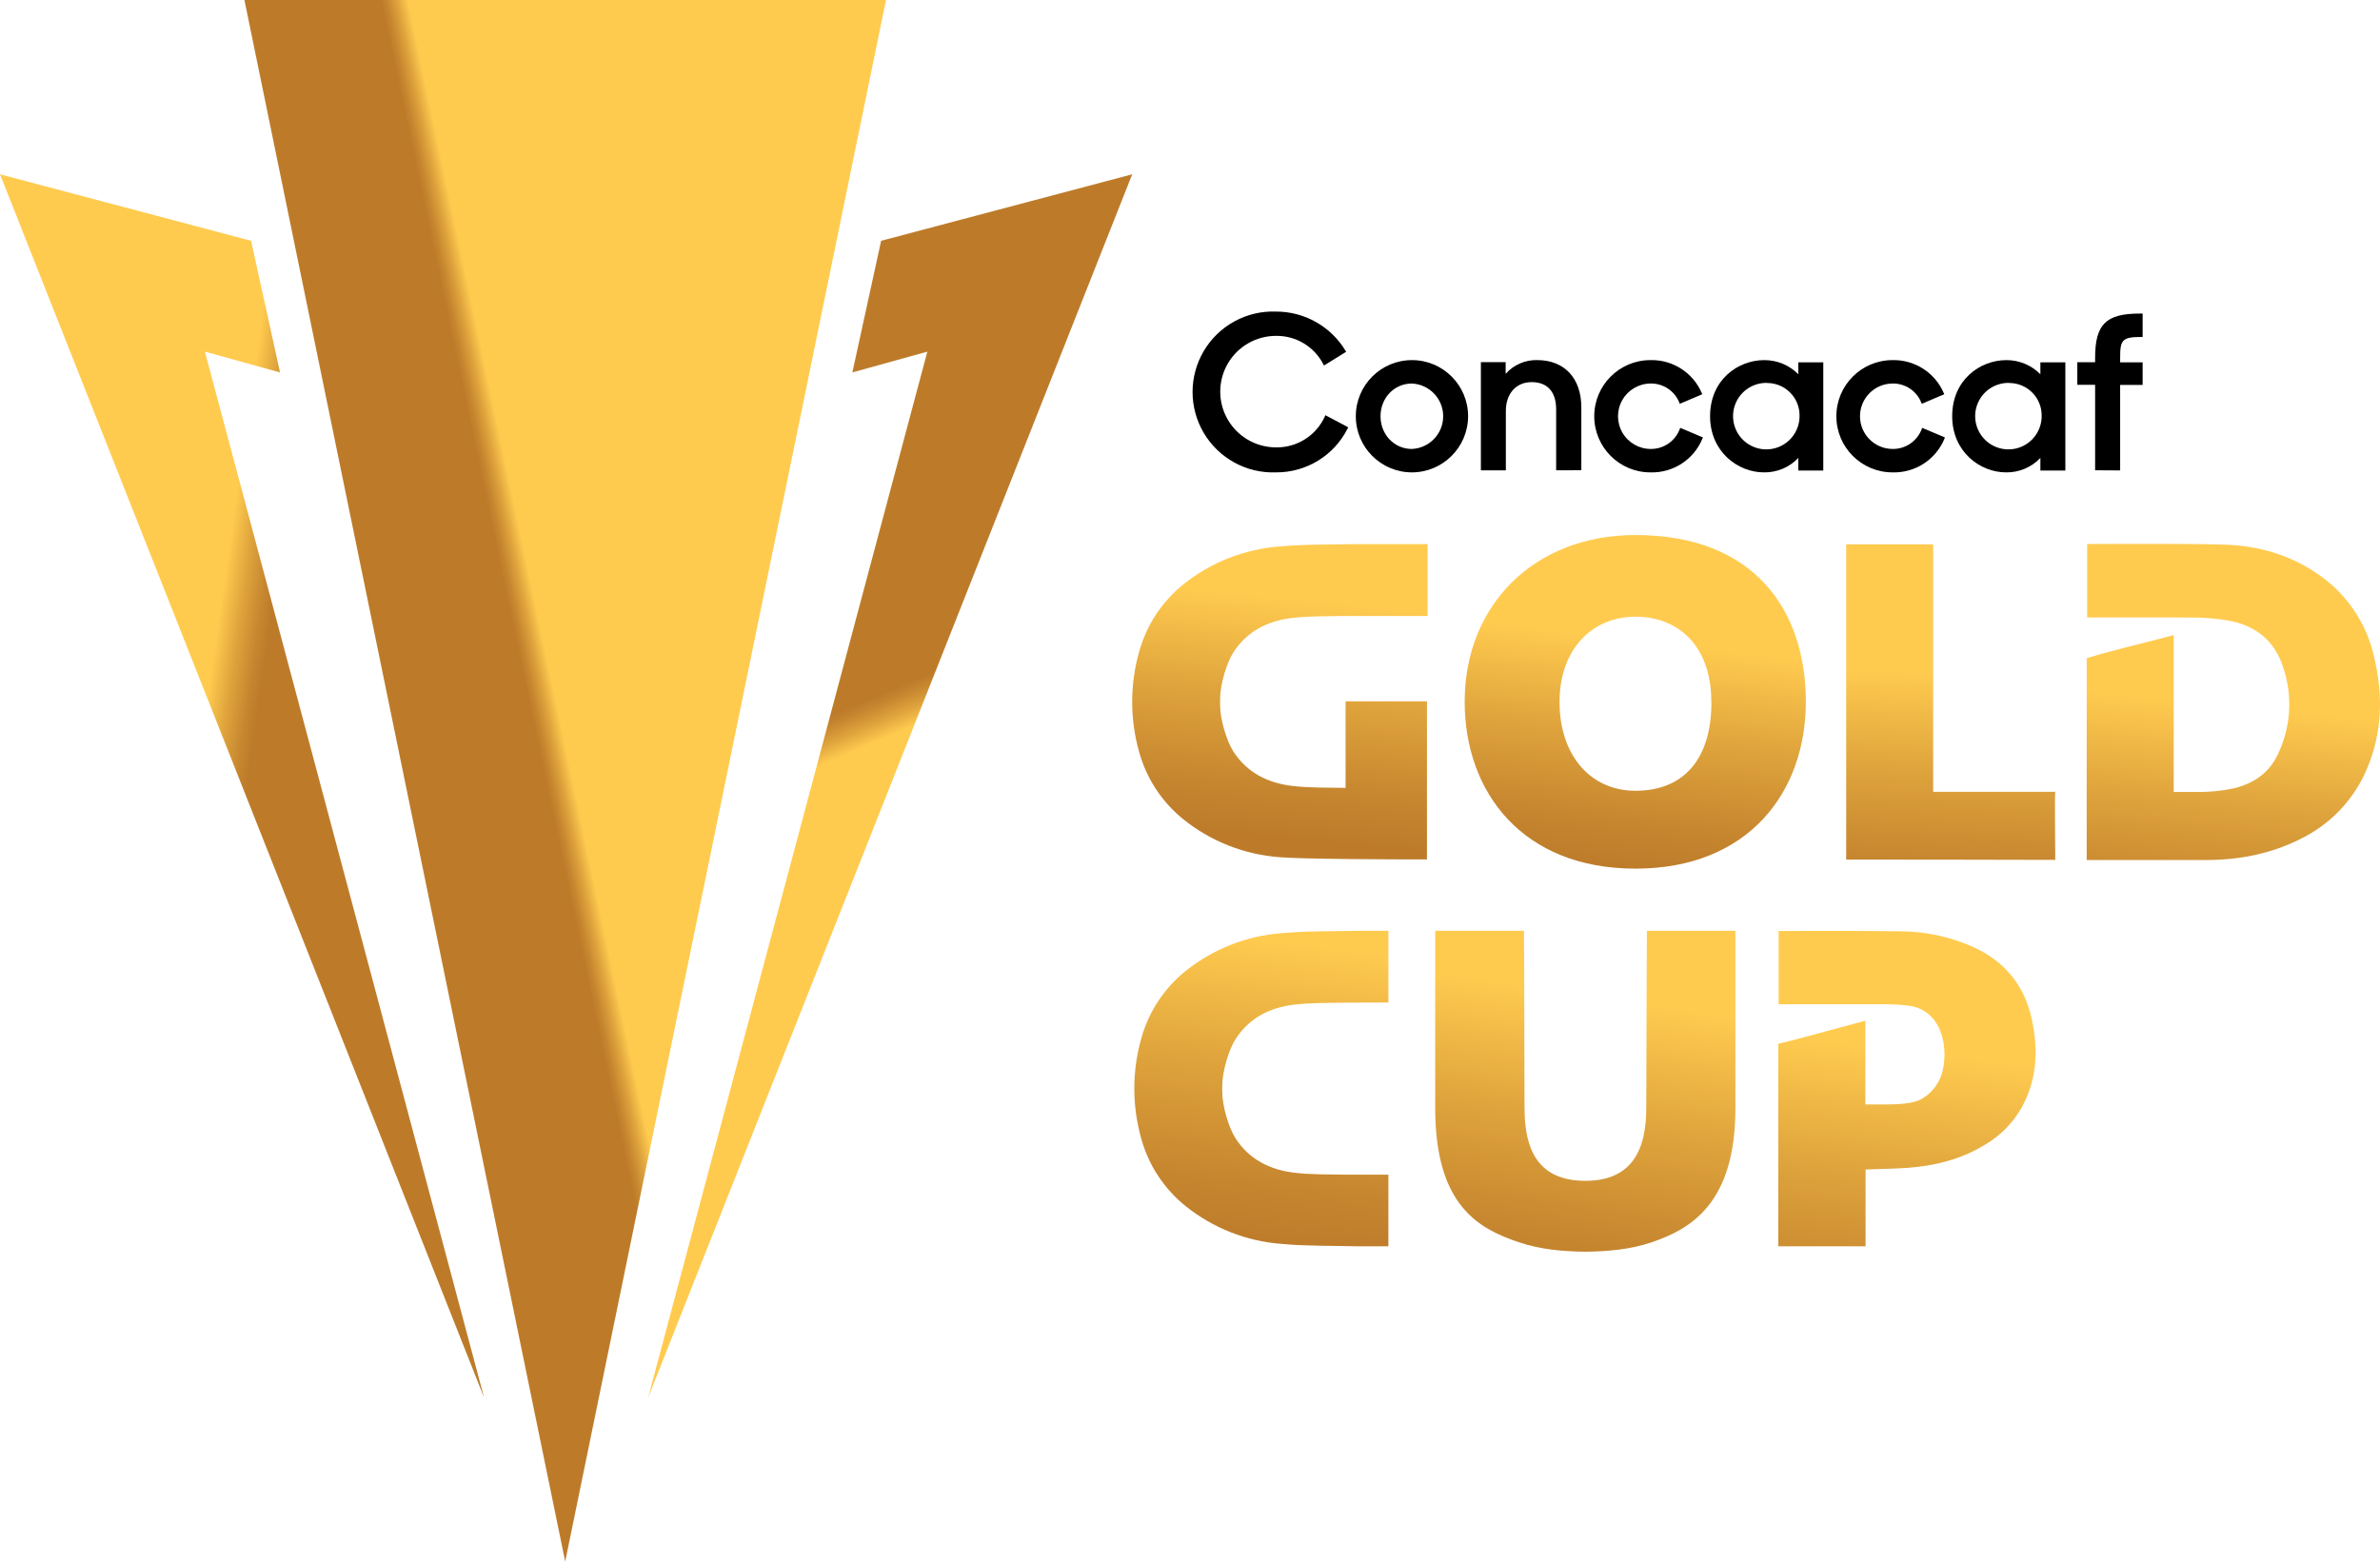 <svg clip-rule="evenodd" fill-rule="evenodd" stroke-linejoin="round" stroke-miterlimit="2" viewBox="127.611 100 304.778 200" xmlns="http://www.w3.org/2000/svg" xmlns:xlink="http://www.w3.org/1999/xlink"><linearGradient id="a"><stop offset="0" stop-color="#bd7b2a"/><stop offset=".21" stop-color="#c6862f"/><stop offset=".58" stop-color="#dea33c"/><stop offset="1" stop-color="#ffcb4f"/></linearGradient><linearGradient id="b" gradientTransform="matrix(4.668 -39.029 39.029 4.668 366.363 273.402)" gradientUnits="userSpaceOnUse" x1="0" x2="1" xlink:href="#a" y1="0" y2="0"/><linearGradient id="c" gradientTransform="matrix(6.139 -39.029 39.029 6.139 325.23 266.363)" gradientUnits="userSpaceOnUse" x1="0" x2="1" xlink:href="#a" y1="0" y2="0"/><linearGradient id="d" gradientTransform="matrix(4.55 -39.029 39.029 4.55 287.828 259.649)" gradientUnits="userSpaceOnUse" x1="0" x2="1" xlink:href="#a" y1="0" y2="0"/><linearGradient id="e" gradientTransform="matrix(3.019 -30.698 30.698 3.019 409.681 220.885)" gradientUnits="userSpaceOnUse" x1="0" x2="1" xlink:href="#a" y1="0" y2="0"/><linearGradient id="f" gradientTransform="matrix(1.54 -30.698 30.698 1.54 376.063 216.92)" gradientUnits="userSpaceOnUse" x1="0" x2="1" xlink:href="#a" y1="0" y2="0"/><linearGradient id="g" gradientTransform="matrix(3.509 -29.365 29.365 3.509 334.456 211.387)" gradientUnits="userSpaceOnUse" x1="0" x2="1" xlink:href="#a" y1="0" y2="0"/><linearGradient id="h" gradientTransform="matrix(3.08 -30.698 30.698 3.08 290.659 207.341)" gradientUnits="userSpaceOnUse" x1="0" x2="1" xlink:href="#a" y1="0" y2="0"/><linearGradient id="i" gradientTransform="matrix(3.357 -.708 .708 3.357 197.447 199.803)" gradientUnits="userSpaceOnUse" x1="0" x2="1" xlink:href="#a" y1="0" y2="0"/><linearGradient id="j" gradientTransform="matrix(-6.598 -.947 .947 -6.598 159.217 200.758)" gradientUnits="userSpaceOnUse" x1="0" x2="1" xlink:href="#a" y1="0" y2="0"/><linearGradient id="k" gradientTransform="matrix(2.113 4.973 -4.973 2.113 237.188 190.281)" gradientUnits="userSpaceOnUse" x1="0" x2="1" xlink:href="#a" y1="0" y2="0"/><g fill-rule="nonzero"><path d="m387.823 230.651c-.914-4.356-3.399-7.465-7.455-9.328-2.925-1.321-6.093-2.016-9.302-2.04-5.051-.094-13.192-.045-15.686-.045v9.387h13.762c.984.003 1.966.066 2.943.187 2.22.304 3.83 1.873 4.355 4.464.236 1.183.236 2.401 0 3.583-.278 1.545-1.189 2.903-2.513 3.745-.797.562-2.19.846-4.774.846h-2.666v-10.724c-4.22 1.123-9.291 2.542-11.152 2.962v25.935h11.178v-9.841c1.827-.068 3.602-.086 5.37-.21 3.527-.251 6.893-1.101 9.938-2.969 1.969-1.153 3.594-2.812 4.706-4.804 1.944-3.543 2.109-7.291 1.296-11.148z" fill="url(#b)"/><path d="m338.507 219.211s-.078 16.911-.078 22.707c0 5.119-1.67 9.317-7.796 9.317s-7.793-4.074-7.793-9.317c0-5.796-.067-22.707-.067-22.707h-11.372v22.707c0 12.616 5.688 15.477 10.698 17.18 2.76.936 5.617 1.184 8.526 1.217 2.895-.033 5.767-.281 8.523-1.217 5.01-1.703 10.698-5.01 10.698-17.18v-22.707z" fill="url(#c)"/><path d="m293.337 228.67c2.003-.24 4.493-.217 6.53-.255.678 0 .884 0 5.539-.018v-9.182h-3.988c-3.221.079-6.452 0-9.654.303-4.517.332-8.827 2.03-12.357 4.868-2.706 2.186-4.669 5.157-5.617 8.504-1.228 4.266-1.228 8.792 0 13.057.948 3.348 2.911 6.319 5.617 8.504 3.53 2.839 7.84 4.537 12.357 4.868 3.202.289 6.433.225 9.654.304h3.988v-9.175h-5.539c-2.022-.037-4.527 0-6.53-.254-3.108-.375-5.755-1.685-7.519-4.423-.854-1.329-1.685-4.119-1.685-5.893v-.873c0-1.767.831-4.565 1.685-5.894 1.764-2.756 4.411-4.066 7.519-4.441z" fill="url(#d)"/><path d="m291.027 160.501c-3.773.144-7.322-1.787-9.251-5.032-1.929-3.246-1.929-7.286 0-10.531 1.929-3.246 5.478-5.176 9.251-5.032 3.642-.001 7.019 1.907 8.897 5.029l.071.123-2.835 1.756-.071-.134c-1.16-2.274-3.51-3.694-6.062-3.663-2.552-.004-4.912 1.352-6.191 3.559-1.28 2.207-1.285 4.93-.013 7.141 1.271 2.212 3.626 3.577 6.177 3.582 2.701.051 5.171-1.516 6.276-3.98l.064-.139 2.924 1.55-.067.128c-1.731 3.475-5.288 5.664-9.17 5.643z"/><path d="m308.405 160.501c-3.968-.011-7.178-3.234-7.171-7.202.007-3.969 3.228-7.181 7.196-7.177 3.968.003 7.183 3.221 7.183 7.189-.01 3.974-3.234 7.19-7.208 7.19zm0-11.38c-2.247 0-4.007 1.842-4.007 4.19s1.76 4.19 4.007 4.19c2.245-.095 4.017-1.943 4.017-4.19s-1.772-4.095-4.017-4.19z"/><path d="m326.888 160.231v-7.807c0-2.247-1.123-3.483-3.138-3.483-2.014 0-3.303 1.498-3.303 3.7v7.598h-3.197v-13.855h3.171v1.498c1.019-1.155 2.494-1.8 4.033-1.764 3.49 0 5.658 2.318 5.658 6.051v8.058z"/><path d="m338.957 160.501c-3.971 0-7.19-3.219-7.19-7.19s3.219-7.189 7.19-7.189c2.856-.072 5.467 1.606 6.586 4.235l.06.134-2.875 1.225-.06-.135c-.596-1.511-2.069-2.492-3.693-2.46-1.497.009-2.875.817-3.615 2.118-.741 1.301-.731 2.898.026 4.19s2.145 2.082 3.642 2.072c1.647.003 3.122-1.02 3.696-2.565l.056-.138 2.906 1.228-.06.135c-1.099 2.697-3.758 4.427-6.669 4.34z"/><path d="m353.504 160.501c-3.396 0-6.905-2.689-6.905-7.19 0-4.669 3.573-7.189 6.932-7.189 1.64-.009 3.215.643 4.369 1.808v-1.52h3.198v13.855h-3.198v-1.614c-1.142 1.204-2.736 1.874-4.396 1.85zm.408-11.459c-1.732-.045-3.32.964-4.014 2.553-.693 1.588-.355 3.439.857 4.679 1.211 1.24 3.054 1.621 4.658.965 1.604-.657 2.65-2.221 2.645-3.954.022-1.114-.405-2.19-1.185-2.986-.779-.796-1.846-1.245-2.961-1.245z"/><path d="m369.962 160.501c-3.971 0-7.19-3.219-7.19-7.19s3.219-7.189 7.19-7.189c2.85-.064 5.452 1.613 6.571 4.235l.056.134-2.875 1.225-.057-.135c-.598-1.511-2.071-2.491-3.695-2.46-2.315.015-4.178 1.904-4.162 4.218.015 2.314 1.904 4.178 4.218 4.162 1.646.004 3.121-1.02 3.692-2.565l.056-.138 2.906 1.228-.049.142c-1.1 2.692-3.755 4.418-6.661 4.333z"/><path d="m384.509 160.501c-3.392 0-6.905-2.689-6.905-7.19 0-4.669 3.573-7.189 6.935-7.189 1.637-.007 3.208.645 4.359 1.808v-1.52h3.198v13.855h-3.198v-1.614c-1.141 1.202-2.732 1.872-4.389 1.85zm.408-11.459c-1.733-.045-3.32.964-4.014 2.553-.693 1.588-.355 3.439.857 4.679 1.211 1.24 3.053 1.621 4.658.965 1.604-.657 2.65-2.221 2.645-3.954.022-1.114-.405-2.19-1.185-2.986s-1.847-1.245-2.961-1.245z"/><path d="m395.908 160.231v-10.945h-2.281v-2.895h2.281v-.558c0-4.295 1.385-5.673 5.71-5.673h.374v2.996h-.146c-2.531 0-2.733.412-2.733 2.722v.532h2.879v2.894h-2.879v10.946z"/><path d="m424.714 173.723c-3.677-2.622-7.863-3.85-12.334-3.97-5.643-.153-11.294-.071-16.94-.086-.188 0-.375.023-.551.034v9.384c2.292 0 9.601-.026 14.065.019 1.339.019 2.675.145 3.995.374 3.49.603 5.939 2.587 7.025 5.95 1.256 3.669 1.018 7.686-.663 11.181-1.101 2.333-2.996 3.681-5.478 4.318-1.638.366-3.314.535-4.992.502h-2.868v-20.086c-4.576 1.221-8.676 2.149-11.144 2.969v25.838h15.244c4.261 0 8.366-.787 12.192-2.73 3.837-1.881 6.856-5.096 8.493-9.043 1.932-4.599 2.037-9.362.895-14.17-.925-4.237-3.4-7.977-6.939-10.484z" fill="url(#e)"/><path d="m375.17 169.72h-11.14v40.37c9.538 0 19.506.026 26.774.041 0-2.135-.086-8.508 0-8.717h-15.634z" fill="url(#f)"/><path d="m337.04 168.525c-12.972 0-21.865 8.987-21.865 21.344 0 11.608 7.414 21.385 21.865 21.385 14.45 0 21.823-9.773 21.823-21.385 0-11.679-6.579-21.344-21.823-21.344zm9.735 21.374c0 7.388-3.591 11.38-9.735 11.38-5.756 0-9.718-4.554-9.718-11.38s4.262-10.915 9.718-10.915c5.257-.015 9.717 3.516 9.717 10.885z" fill="url(#g)"/><path d="m285.545 183.567c1.763-2.737 4.411-4.048 7.519-4.419 2.003-.243 4.493-.22 6.53-.258h10.841v-9.2h-9.291c-3.22.075-6.452 0-9.653.299-4.518.332-8.827 2.03-12.357 4.868-2.707 2.186-4.669 5.157-5.617 8.504-1.228 4.266-1.228 8.792 0 13.057.948 3.348 2.91 6.319 5.617 8.504 3.529 2.84 7.839 4.538 12.357 4.868 2.801.251 14.772.285 18.854.285v-20.251h-10.421v11.084h-.334c-2.022-.037-4.527 0-6.53-.255-3.108-.374-5.756-1.685-7.519-4.422-.854-1.329-1.685-4.119-1.685-5.894v-.869c.004-1.774.835-4.572 1.689-5.901z" fill="url(#h)"/><path d="m158.911 100h82.16l-41.082 200z" fill="url(#i)"/><path d="m153.849 145.036 9.623 2.67-3.707-16.866-32.154-8.519 61.995 156.698z" fill="url(#j)"/><path d="m246.365 145.036-9.601 2.662 3.681-16.858 32.155-8.519-61.995 156.698z" fill="url(#k)"/></g></svg>